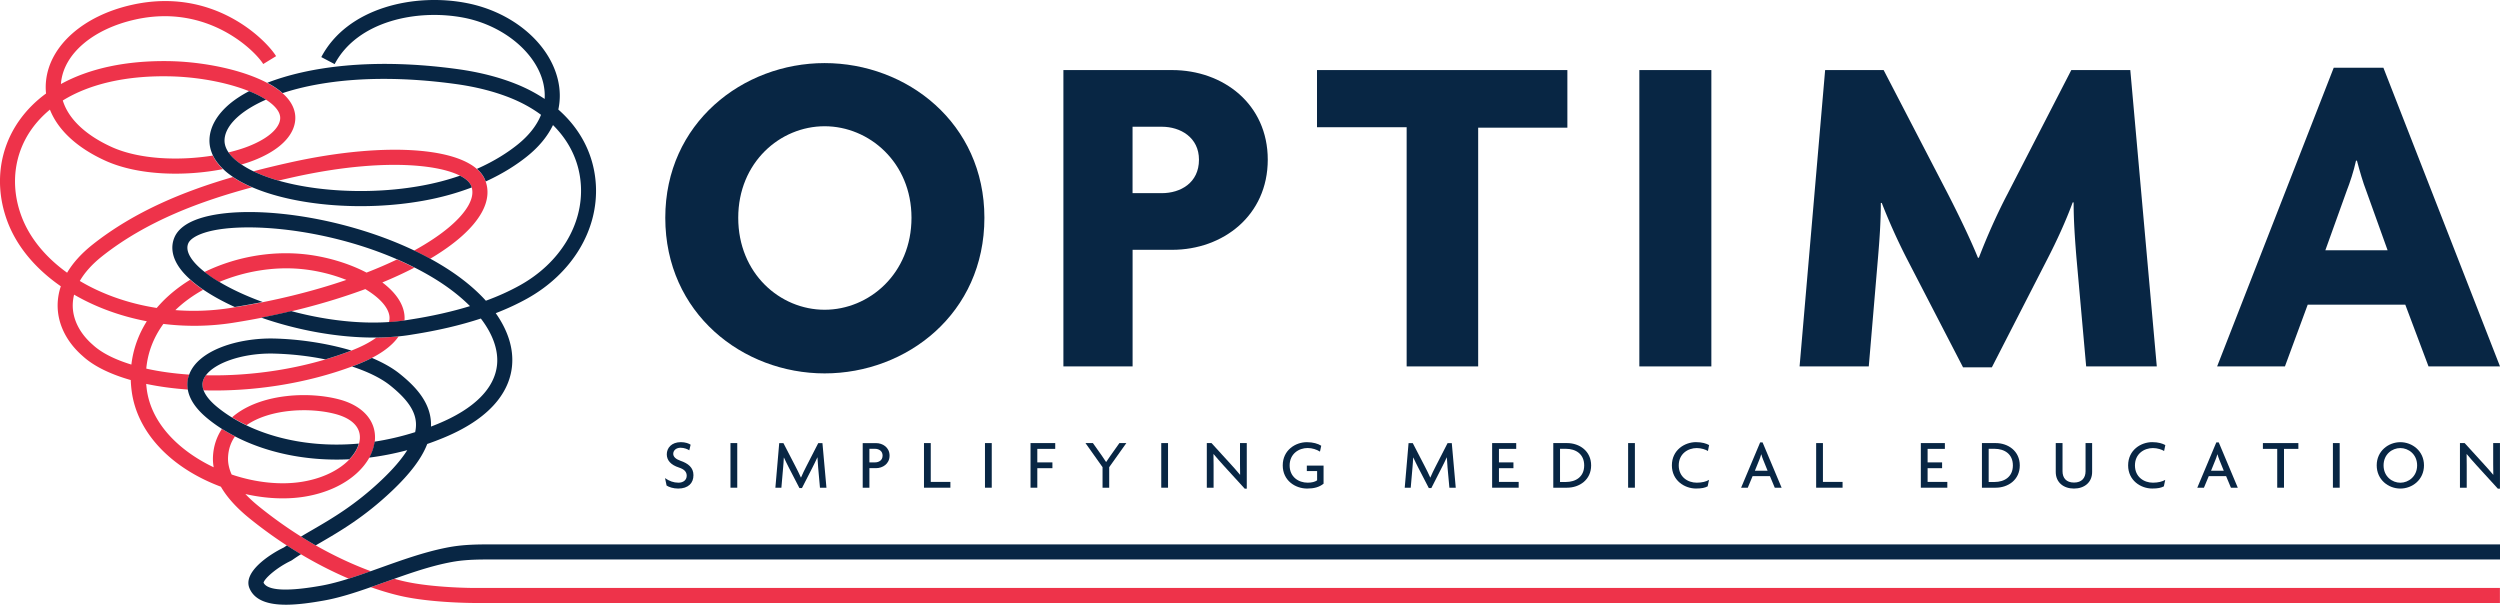 <svg xmlns="http://www.w3.org/2000/svg" height="148.124" width="612.382" viewBox="0 0 612.382 148.124" id="Layer_1"><style id="style2">.Arched_x0020_Green{fill:url(#SVGID_1_);stroke:#fff;stroke-width:.25;stroke-miterlimit:1}.st0{fill:#ee334a}.st1{fill:#082644}</style><linearGradient y2="841.183" x2=".707" y1="841.89" gradientUnits="userSpaceOnUse" id="SVGID_1_"><stop id="stop4" offset="0" stop-color="#20ac4b"/><stop id="stop6" offset=".983" stop-color="#19361a"/></linearGradient><g transform="translate(-106.618 -356.986)" id="g935"><path class="st0" d="M177.36 396.85c24.41-5.48 44.61-3.75 48.03 4.11 1.06 2.44.8 5.22-.75 8.03-2.14 3.9-6.57 7.78-12.66 11.39-1.27-.7-2.59-1.37-3.94-2.01 6.86-3.77 11.45-7.68 13.36-11.15.99-1.81 1.19-3.41.6-4.78-1.96-4.52-18.29-7.72-43.84-1.98-1.1.25-2.21.5-3.33.77-2.3-.66-4.36-1.42-6.14-2.28 2.95-.78 5.85-1.47 8.67-2.1zm21.45 42.83c-1.61 1.18-3.79 2.31-6.52 3.34-11.52 4.38-24.15 6.13-35.24 5.89-.48.65-.76 1.32-.82 2-.05.54.05 1.11.27 1.69 11.65.33 24.89-1.48 37.11-6.13 5.88-2.23 9.05-4.73 10.66-7.1-1.76.18-3.58.29-5.46.31zm-6.76 59.05c-6.79-2.9-15.27-7.48-24.23-14.7-3.21-2.59-5.58-5.2-7.09-7.82-12.4-4.64-20.56-13.4-21.86-23.46-.12-.9-.19-1.79-.22-2.67-5.03-1.43-9.09-3.42-11.73-5.84-4.07-3.52-6.28-8.05-6.18-12.73.03-1.27.23-2.76.78-4.4-6.14-4.25-10.8-9.71-13.12-15.98-3.16-8.54-2.08-17.52 2.95-24.64 1.78-2.51 3.97-4.72 6.55-6.6-.11-1.02-.11-2.05 0-3.1.9-8.66 9.16-15.97 21.04-18.62 20.18-4.51 32.98 8.77 35.31 12.57l-3.15 1.93c-1.91-3.13-13.5-14.89-31.35-10.9-10.31 2.3-17.44 8.35-18.17 15.4-.01.13-.03.27-.03.4 6.94-3.82 15.94-5.77 26.4-5.61 11.36.17 25.66 3.73 29.78 10 1.37 2.08 1.6 4.37.67 6.62-1.27 3.05-4.56 5.7-9.53 7.66-.97.38-2.02.73-3.11 1.05-.16-.11-.33-.22-.48-.33-1.19-.86-2.08-1.74-2.69-2.64 1.79-.43 3.45-.93 4.92-1.51 3.96-1.56 6.61-3.56 7.47-5.63.46-1.11.35-2.11-.35-3.17-2.9-4.42-14.9-8.15-26.75-8.33-10.51-.17-19.37 1.9-25.88 5.92 1.36 4.45 5.51 8.45 11.94 11.38 6.82 3.1 16.61 3.43 24.82 2.11.51 1.07 1.3 2.19 2.47 3.32-9.26 1.82-20.73 1.61-28.82-2.07-6.93-3.15-11.6-7.52-13.56-12.5-1.73 1.43-3.24 3.03-4.5 4.81-4.32 6.11-5.23 13.84-2.5 21.22 2 5.41 5.97 10.15 11.21 13.92 1.31-2.22 3.31-4.58 6.31-6.95 10.28-8.12 22.44-13.05 34.3-16.49.44.3.91.6 1.4.88 1.01.58 2.11 1.13 3.3 1.64-12.62 3.38-25.84 8.27-36.7 16.86-2.44 1.93-4.28 3.97-5.5 6.08 5.44 3.24 11.92 5.53 18.84 6.61.41-.48.84-.95 1.29-1.42 2-2.07 4.34-3.91 6.91-5.49.92.83 1.98 1.65 3.17 2.46-2.54 1.42-4.85 3.08-6.8 4.98 4.4.34 8.93.19 13.43-.52 10.74-1.68 20.3-4.09 28.45-6.88a40.847 40.847 0 0 0-10.99-2.66c-6.8-.66-13.96.56-20.2 3.19-1.35-.81-2.55-1.64-3.58-2.46 7.24-3.54 15.83-5.21 24.13-4.4 5.32.52 10.99 2.14 15.58 4.54 2.68-1.04 5.17-2.12 7.47-3.22 1.46.64 2.88 1.31 4.25 2.01-2.43 1.25-5.05 2.47-7.85 3.62 2.97 2.23 5 4.88 5.39 7.77.07.49.08 1.02.04 1.56-1.23.18-2.5.32-3.81.41.14-.49.18-.99.12-1.48-.3-2.26-2.56-4.62-5.91-6.63-9.49 3.52-20.62 6.41-32.5 8.27-5.69.89-11.43.94-16.96.26-2.42 3.32-3.84 7.02-4.19 10.95 3.2.72 6.76 1.21 10.55 1.47-.23.6-.38 1.22-.43 1.85-.05.6-.03 1.21.08 1.81-3.63-.26-7.07-.72-10.22-1.39.03.42.08.84.13 1.27 1.16 8.99 8.74 15.53 16.4 19.16-.16-.9-.22-1.8-.17-2.7.13-2.48.89-4.74 2.19-6.71 1.02.64 2.09 1.25 3.21 1.82-1.04 1.48-1.61 3.17-1.71 5.08-.07 1.39.22 2.82.88 4.28.06.02.11.04.17.06 5.85 1.95 11.91 2.56 17.07 1.72 8.94-1.45 13.97-6.56 14.17-10.63.14-2.79-2-4.91-6-5.97-6.31-1.67-16.01-1.27-21.76 2.73-1.25-.59-2.44-1.23-3.55-1.91.35-.31.72-.61 1.11-.9 6.71-4.89 17.73-5.46 25.15-3.49 5.7 1.51 8.97 5.15 8.75 9.72-.28 5.66-6.3 12.31-17.27 14.1-4.45.72-9.47.49-14.48-.65.98 1.04 2.14 2.1 3.46 3.16 10.53 8.48 20.32 13.18 27.3 15.76-1.88.64-3.68 1.26-5.43 1.81zm-49.47-63.05c-6.48-1.23-12.56-3.47-17.81-6.52-.2.81-.31 1.62-.33 2.42-.08 3.56 1.68 7.07 4.94 9.89 2.13 1.96 5.38 3.59 9.42 4.82.44-3.75 1.71-7.33 3.78-10.61zm80.29 65.33c-.1 0-10.17-.01-17.21-1.62-.68-.15-1.5-.36-2.45-.62-.72.26-1.45.51-2.17.76-1.22.44-2.42.87-3.61 1.28 3.16 1.11 5.71 1.79 7.4 2.17 7.42 1.68 17.53 1.71 18.03 1.71h496.12V501H222.87z" id="path9" fill="#ee334a"/><path class="st1" d="M188.59 372.69l-3.27-1.72c6.38-12.13 22.88-15.81 35.87-13.18 11.03 2.23 19.9 9.72 22.06 18.62.61 2.52.65 5.01.13 7.41 5.51 4.83 8.75 11.17 9.19 18.33.68 11.1-5.77 21.82-16.82 27.97-2.35 1.31-4.92 2.5-7.7 3.58 2.97 4.21 4.38 8.59 4 12.83-.45 5.11-3.74 12.33-16.85 17.72-1.32.54-2.63 1.04-3.93 1.49-1.35 3.52-4.2 7.29-8.68 11.53-6.77 6.41-12.62 9.81-17.77 12.8-.3.17-.58.34-.87.51-1.18-.67-2.38-1.39-3.61-2.16.86-.51 1.73-1.02 2.63-1.54 4.98-2.89 10.63-6.17 17.09-12.29 2.82-2.67 4.92-5.11 6.32-7.34-3.17.85-6.29 1.45-9.33 1.83.72-1.3 1.16-2.62 1.32-3.91 3.24-.5 6.56-1.26 9.94-2.33.16-.73.23-1.44.2-2.12-.12-3.02-2.05-5.88-6.26-9.27-2.25-1.82-5.53-3.41-9.41-4.69.26-.1.52-.18.77-.28 1.55-.59 2.91-1.2 4.11-1.82 2.62 1.11 4.97 2.4 6.84 3.91 3.44 2.77 7.42 6.65 7.63 12 .01.3.01.6 0 .91.54-.21 1.07-.42 1.61-.64 9.02-3.71 14.06-8.77 14.58-14.63.31-3.58-1.1-7.44-3.98-11.2-5.01 1.65-10.62 2.96-16.78 3.92-1.1.19-2.22.34-3.36.45l.01-.01c-1.75.18-3.57.28-5.45.3h-.01c-9.41.09-19.55-1.85-28.21-4.88 2.5-.49 4.96-1.02 7.36-1.6 9.34 2.51 19.86 3.67 29.06 2.08 5.37-.83 10.28-1.94 14.72-3.3-2.16-2.17-4.8-4.27-7.87-6.22-2.39-1.52-4.92-2.88-7.51-4.12-.13-.06-.27-.13-.4-.19-.49-.23-.99-.46-1.49-.68-.2-.09-.39-.18-.6-.27 0 0-.01 0-.01.01-12.41-5.4-26.2-7.81-36.37-7.81-4.42 0-8.15.45-10.8 1.31-2.16.7-3.58 1.64-3.98 2.65-.49 1.22-.05 2.69 1.3 4.35.69.85 1.6 1.71 2.69 2.57h-.01c.21.17.43.33.66.5l.01.01c.87.66 1.85 1.31 2.92 1.95.01 0 .02-.01.02-.01 2.95 1.77 6.58 3.46 10.64 4.94-2.21.44-4.48.85-6.81 1.23-2.93-1.33-5.57-2.79-7.79-4.3-.52-.36-1.01-.72-1.49-1.08l-.42-.33c-.34-.27-.66-.53-.96-.8-.89-.78-1.68-1.57-2.32-2.36-2.81-3.47-2.56-6.29-1.86-8.05.84-2.11 2.96-3.72 6.28-4.8 11.2-3.62 34.24-.82 52.49 7.87h-.01c1.35.65 2.67 1.31 3.94 2.01h.01c1.32.72 2.61 1.48 3.86 2.27 3.93 2.49 7.21 5.2 9.77 8.03 3.05-1.12 5.83-2.38 8.34-3.78 9.8-5.45 15.52-14.85 14.93-24.52-.34-5.63-2.74-10.69-6.83-14.73-1.34 2.77-3.47 5.37-6.36 7.68-2.37 1.9-5.71 4.13-10.13 6.14-.06-.17-.11-.35-.19-.52-.41-.95-1.07-1.8-1.95-2.57 4.39-1.94 7.66-4.1 9.95-5.94 2.78-2.23 4.71-4.69 5.75-7.3-2.14-1.59-4.59-2.95-7.33-4.07-3.98-1.61-8.57-2.79-13.63-3.48-6.35-.87-12.2-1.25-17.53-1.25-10.26 0-18.56 1.42-24.8 3.48-1.04-.92-2.31-1.77-3.76-2.53 10.04-3.89 25.79-6.2 46.59-3.35 5.37.74 10.26 1.99 14.52 3.72a38.34 38.34 0 0 1 6.83 3.59c.08-1.3-.04-2.63-.36-3.97-1.8-7.42-9.7-13.95-19.21-15.88-11.65-2.32-26.33.8-31.87 11.32zm3.59 96.8c1.19-1.25 1.98-2.57 2.33-3.85-14.66 1.33-27.22-2.81-34.72-8.98-1.32-1.08-2.72-2.52-3.3-4.06-.01-.02-.01-.04-.02-.06-.09-.25-.16-.49-.2-.74-.01-.06-.01-.11-.02-.17-.03-.23-.04-.45-.03-.68v-.04c.01-.08.03-.16.04-.24.01-.08.02-.15.04-.23.01-.05.03-.11.05-.16.02-.09.04-.17.08-.26.01-.02.02-.05.03-.07.07-.17.15-.33.24-.5.07-.12.14-.23.22-.35.04-.06.08-.13.13-.19h.01c2.27-3.06 8.82-5.32 15.82-5.32.25 0 .49 0 .74.01 4.35.1 8.68.6 12.69 1.42 2.02-.6 4.02-1.26 5.98-2.01.14-.05.26-.11.39-.16-6.17-1.85-13.1-2.81-18.98-2.94-8.59-.18-18.49 2.77-20.74 8.82h.01c-.23.6-.38 1.22-.43 1.85-.05.6-.03 1.21.08 1.81.34 2.06 1.64 4.49 4.83 7.11 1.07.88 2.25 1.73 3.5 2.53 0 0 0-.01.01-.01 1.02.64 2.09 1.25 3.21 1.82-.01.01-.01.02-.02.03 7.42 3.84 17.14 6.15 28.03 5.62zm33.7 20.85c-4.97 0-7.6.33-10.21.86-5.31 1.08-10.68 3-15.88 4.86-.79.28-1.57.56-2.34.84-.04.01-.08.03-.13.04-.82.29-1.63.57-2.43.85-.08.03-.16.06-.24.08-3.27 1.11-6.39 2.05-9.3 2.57-10.46 1.87-13.5.67-14.17-.72.18-.96 3.06-3.63 6.71-5.37l.27-.16c.71-.5 1.44-.98 2.19-1.45-1.13-.67-2.29-1.39-3.46-2.15l-.74.5c-3.71 1.79-10.05 6.08-8.43 9.97 1.28 3.06 4.72 4.05 8.95 4.05 2.89 0 6.14-.46 9.32-1.03 3.65-.65 7.49-1.88 11.5-3.29 1.16-.41 2.33-.83 3.52-1.25h.01c5.07-1.82 10.32-3.7 15.37-4.72 2.39-.49 4.81-.79 9.48-.79H719v-3.69zm-62.95-107.95c-3.14 2.63-4.87 5.64-5 8.69-.06 1.38.24 2.73.87 4.03.05.11.12.22.18.33.1.19.2.38.32.56.09.14.19.29.29.43.1.14.2.28.31.42.13.17.27.35.42.52.09.1.18.21.27.31.18.2.37.39.57.59.21.21.43.42.66.63.56.49 1.19.96 1.86 1.42.4.27.82.53 1.25.79.1.06.19.11.29.17.94.54 1.96 1.04 3.06 1.52 10.4 4.52 27.03 6.04 41.99 3.36 4.54-.81 8.48-1.96 11.9-3.26-.05-.16-.1-.32-.17-.47-.38-.87-1.3-1.69-2.71-2.41-2.85.99-6.06 1.86-9.68 2.5-16.58 2.97-35.84.5-44.21-5.5a.834.834 0 0 0-.12-.08c-.02-.02-.04-.03-.07-.05-.2-.15-.39-.29-.57-.44-.09-.08-.19-.15-.28-.23-.04-.03-.08-.07-.12-.1-.13-.11-.25-.23-.37-.34-.06-.06-.13-.12-.19-.18-1.43-1.42-2.12-2.88-2.06-4.37.08-1.98 1.35-4.06 3.68-6 1.59-1.33 3.77-2.65 6.48-3.84-1.15-.74-2.54-1.44-4.13-2.08-1.88.99-3.46 2.03-4.72 3.08z" id="path11" fill="#082644"/><g id="g83"><g id="g25"><path class="st1" d="M308.61 448.45c-20.03 0-39.03-14.68-39.03-38.12 0-23.21 19-37.89 39.03-37.89 20.14 0 39.14 14.68 39.14 37.89 0 23.44-19 38.12-39.14 38.12zm0-60.54c-10.92 0-21.16 8.88-21.16 22.42 0 13.65 10.24 22.53 21.16 22.53s21.28-8.87 21.28-22.53c0-13.54-10.36-22.42-21.28-22.42z" id="path13" fill="#082644"/><path class="st1" d="M393.72 418.18h-9.67v28.56H367.1v-72.59h26.62c12.52 0 23.44 8.31 23.44 21.96-.01 13.65-10.93 22.07-23.44 22.07zm-2.51-30.15h-7.17v16.27h7.17c4.55 0 9.1-2.5 9.1-8.19.01-5.46-4.54-8.08-9.1-8.08z" id="path15" fill="#082644"/><path class="st1" d="M468.7 388.26v58.48h-17.52v-58.59h-21.96v-14h61.33v14.11z" id="path17" fill="#082644"/><path class="st1" d="M508.18 446.74v-72.59h17.64v72.59z" id="path19" fill="#082644"/><path class="st1" d="M617.63 446.74L615.24 420c-.34-4.21-.68-8.76-.68-13.43h-.23c-1.71 4.66-3.98 9.56-6.15 13.77l-13.65 26.62h-7.06l-13.77-26.62a148.29 148.29 0 0 1-6.14-13.65h-.23c0 4.78-.34 9.22-.68 13.31l-2.27 26.74h-16.95l6.26-72.59h14.33l15.82 30.49c2.16 4.21 5.35 10.7 7.28 15.48h.23c1.82-4.78 4.32-10.47 6.94-15.48l15.7-30.49h14.45l6.49 72.59z" id="path21" fill="#082644"/><path class="st1" d="M701.49 446.74l-5.69-15.13h-23.9l-5.58 15.13h-16.61l28.56-73.16h12.17L719 446.74zm-15.25-43.01c-.8-2.05-1.59-4.78-2.28-7.39h-.23c-.57 2.61-1.48 5.35-2.28 7.39l-5.23 14.56h15.25z" id="path23" fill="#082644"/></g><g id="g81"><path class="st1" d="M272.73 476.66c-1.18 0-2.26-.36-2.83-.74l-.38-1.82c1.05.74 2.11 1.12 3.29 1.12 1.22 0 2.02-.69 2.02-1.7 0-.94-.58-1.58-1.9-2.01-1.95-.63-2.98-1.73-2.98-3.24 0-1.53 1.13-2.98 3.46-2.98 1.08 0 1.99.34 2.38.63l-.33 1.37c-.38-.27-1.23-.63-2.13-.63-1.11 0-1.8.68-1.8 1.49 0 .72.62 1.3 1.76 1.7 1.9.65 3.19 1.66 3.19 3.52.02 1.95-1.28 3.29-3.75 3.29z" id="path27" fill="#082644"/><path class="st1" d="M285.55 476.45v-10.93h1.66v10.93z" id="path29" fill="#082644"/><path class="st1" d="M307.47 476.45l-.44-4.94c-.07-.74-.14-1.68-.17-2.48h-.03c-.34.77-.87 1.83-1.23 2.54l-2.54 4.97h-.62l-2.57-4.97c-.38-.72-.84-1.7-1.22-2.5h-.03c-.03.84-.12 1.8-.17 2.45l-.43 4.94h-1.47l.94-10.93h1.03l2.91 5.62c.44.86 1.01 1.97 1.37 2.81h.03c.34-.84.88-1.9 1.34-2.81l2.88-5.62h1.03l.98 10.93h-1.59z" id="path31" fill="#082644"/><path class="st1" d="M321.23 471.66h-1.65v4.8h-1.64v-10.93h3.29c1.54 0 3.29.99 3.29 3.07 0 2.06-1.75 3.06-3.29 3.06zm-.3-4.74h-1.35v3.33h1.35c.98 0 1.88-.51 1.88-1.66.01-1.13-.9-1.67-1.88-1.67z" id="path33" fill="#082644"/><path class="st1" d="M332.95 476.45v-10.93h1.66v9.51h4.81v1.42z" id="path35" fill="#082644"/><path class="st1" d="M347.89 476.45v-10.93h1.66v10.93z" id="path37" fill="#082644"/><path class="st1" d="M360.71 466.94v3.31h3.7v1.42h-3.7v4.78h-1.66v-10.93h6.05v1.42z" id="path39" fill="#082644"/><path class="st1" d="M378.32 471.42v5.04h-1.63v-5.04l-4.18-5.9h1.82l2.19 3.09c.33.46.72 1.06 1.03 1.54h.03c.31-.48.74-1.11 1.05-1.54l2.19-3.09h1.7z" id="path41" fill="#082644"/><path class="st1" d="M391.07 476.45v-10.93h1.66v10.93z" id="path43" fill="#082644"/><path class="st1" d="M411.53 476.7l-5.12-5.61c-.82-.89-1.77-1.99-2.52-2.88l-.03.02c.03.99.03 1.92.03 2.74v5.48h-1.66v-10.93h1.15l4.69 5.14c.63.7 1.63 1.8 2.29 2.62l.03-.02c-.03-.84-.03-1.78-.03-2.57v-5.18h1.66v11.18h-.49z" id="path45" fill="#082644"/><path class="st1" d="M426.83 476.66c-2.95 0-6-1.97-6-5.67 0-3.79 3.17-5.69 5.9-5.69 1.51 0 2.73.36 3.53.87l-.31 1.44c-.81-.51-1.88-.88-3.03-.88-2.14 0-4.4 1.41-4.4 4.27 0 2.83 2.19 4.22 4.42 4.22 1.01 0 1.8-.21 2.31-.57v-2.28h-2.52v-1.34h4.1v4.44c-1.05.85-2.37 1.19-4 1.19z" id="path47" fill="#082644"/><path class="st1" d="M461.65 476.45l-.45-4.94c-.07-.74-.14-1.68-.17-2.48H461c-.34.77-.88 1.83-1.24 2.54l-2.53 4.97h-.62l-2.57-4.97c-.38-.72-.84-1.7-1.22-2.5h-.04c-.03.84-.12 1.8-.17 2.45l-.43 4.94h-1.47l.94-10.93h1.03l2.91 5.62c.44.86 1.01 1.97 1.37 2.81h.03c.34-.84.88-1.9 1.34-2.81l2.88-5.62h1.03l.97 10.93h-1.56z" id="path49" fill="#082644"/><path class="st1" d="M472.12 476.45v-10.93h5.9v1.42h-4.23v3.31h3.55v1.42h-3.55v3.36h4.83v1.42z" id="path51" fill="#082644"/><path class="st1" d="M490.46 476.45h-3.36v-10.93h3.36c3.05 0 5.91 1.94 5.91 5.47s-2.86 5.46-5.91 5.46zm-.29-9.53h-1.42v8.13h1.42c2.47 0 4.5-1.29 4.5-4.06 0-2.78-2.04-4.07-4.5-4.07z" id="path53" fill="#082644"/><path class="st1" d="M505.43 476.45v-10.93h1.66v10.93z" id="path55" fill="#082644"/><path class="st1" d="M524.98 467.46c-.53-.34-1.61-.72-2.74-.72-2.14 0-4.41 1.39-4.41 4.25 0 2.83 2.21 4.23 4.41 4.23 1.3 0 2.33-.28 3.01-.69l-.34 1.59c-.69.36-1.46.53-2.86.53-2.76 0-5.9-1.94-5.9-5.67 0-3.79 3.17-5.69 5.9-5.69 1.51 0 2.55.34 3.22.72z" id="path57" fill="#082644"/><path class="st1" d="M541.35 476.45l-1.18-2.83h-4.25l-1.18 2.83h-1.63l4.66-11.09h.6l4.66 11.09zm-2.83-6.82c-.16-.36-.33-.88-.46-1.34h-.04c-.12.46-.31.98-.46 1.34l-1.08 2.67h3.12z" id="path59" fill="#082644"/><path class="st1" d="M551.49 476.45v-10.93h1.66v9.51h4.81v1.42z" id="path61" fill="#082644"/><path class="st1" d="M577.13 476.45v-10.93h5.89v1.42h-4.23v3.31h3.55v1.42h-3.55v3.36h4.83v1.42z" id="path63" fill="#082644"/><path class="st1" d="M595.46 476.45h-3.36v-10.93h3.36c3.05 0 5.91 1.94 5.91 5.47s-2.86 5.46-5.91 5.46zm-.29-9.53h-1.42v8.13h1.42c2.47 0 4.51-1.29 4.51-4.06 0-2.78-2.04-4.07-4.51-4.07z" id="path65" fill="#082644"/><path class="st1" d="M614.64 476.66c-2.56 0-4.46-1.51-4.46-4.06v-7.08h1.66v6.91c0 1.63.91 2.76 2.81 2.76s2.83-1.13 2.83-2.76v-6.91h1.61v7.08c0 2.55-1.9 4.06-4.45 4.06z" id="path67" fill="#082644"/><path class="st1" d="M636.72 467.46c-.53-.34-1.61-.72-2.74-.72-2.14 0-4.4 1.39-4.4 4.25 0 2.83 2.21 4.23 4.4 4.23 1.3 0 2.33-.28 3.02-.69l-.34 1.59c-.69.36-1.46.53-2.86.53-2.76 0-5.89-1.94-5.89-5.67 0-3.79 3.17-5.69 5.89-5.69 1.51 0 2.55.34 3.22.72z" id="path69" fill="#082644"/><path class="st1" d="M653.09 476.45l-1.18-2.83h-4.25l-1.18 2.83h-1.63l4.66-11.09h.6l4.66 11.09zm-2.83-6.82c-.15-.36-.33-.88-.46-1.34h-.04c-.12.46-.31.98-.46 1.34l-1.08 2.67h3.12z" id="path71" fill="#082644"/><path class="st1" d="M666.09 466.94v9.51h-1.66v-9.51h-3.51v-1.42h8.69v1.42z" id="path73" fill="#082644"/><path class="st1" d="M678.07 476.45v-10.93h1.66v10.93z" id="path75" fill="#082644"/><path class="st1" d="M694.59 476.66c-2.91 0-5.79-2.14-5.79-5.69 0-3.51 2.88-5.67 5.79-5.67s5.79 2.16 5.79 5.67c0 3.55-2.88 5.69-5.79 5.69zm0-9.92c-2.02 0-4.11 1.53-4.11 4.24s2.09 4.25 4.11 4.25c1.99 0 4.11-1.54 4.11-4.25 0-2.72-2.13-4.24-4.11-4.24z" id="path77" fill="#082644"/><path class="st1" d="M718.49 476.7l-5.12-5.61c-.82-.89-1.77-1.99-2.52-2.88l-.03.02c.03.99.03 1.92.03 2.74v5.48h-1.66v-10.93h1.15l4.69 5.14c.64.7 1.63 1.8 2.3 2.62l.03-.02c-.03-.84-.03-1.78-.03-2.57v-5.18h1.66v11.18h-.5z" id="path79" fill="#082644"/></g></g></g></svg>